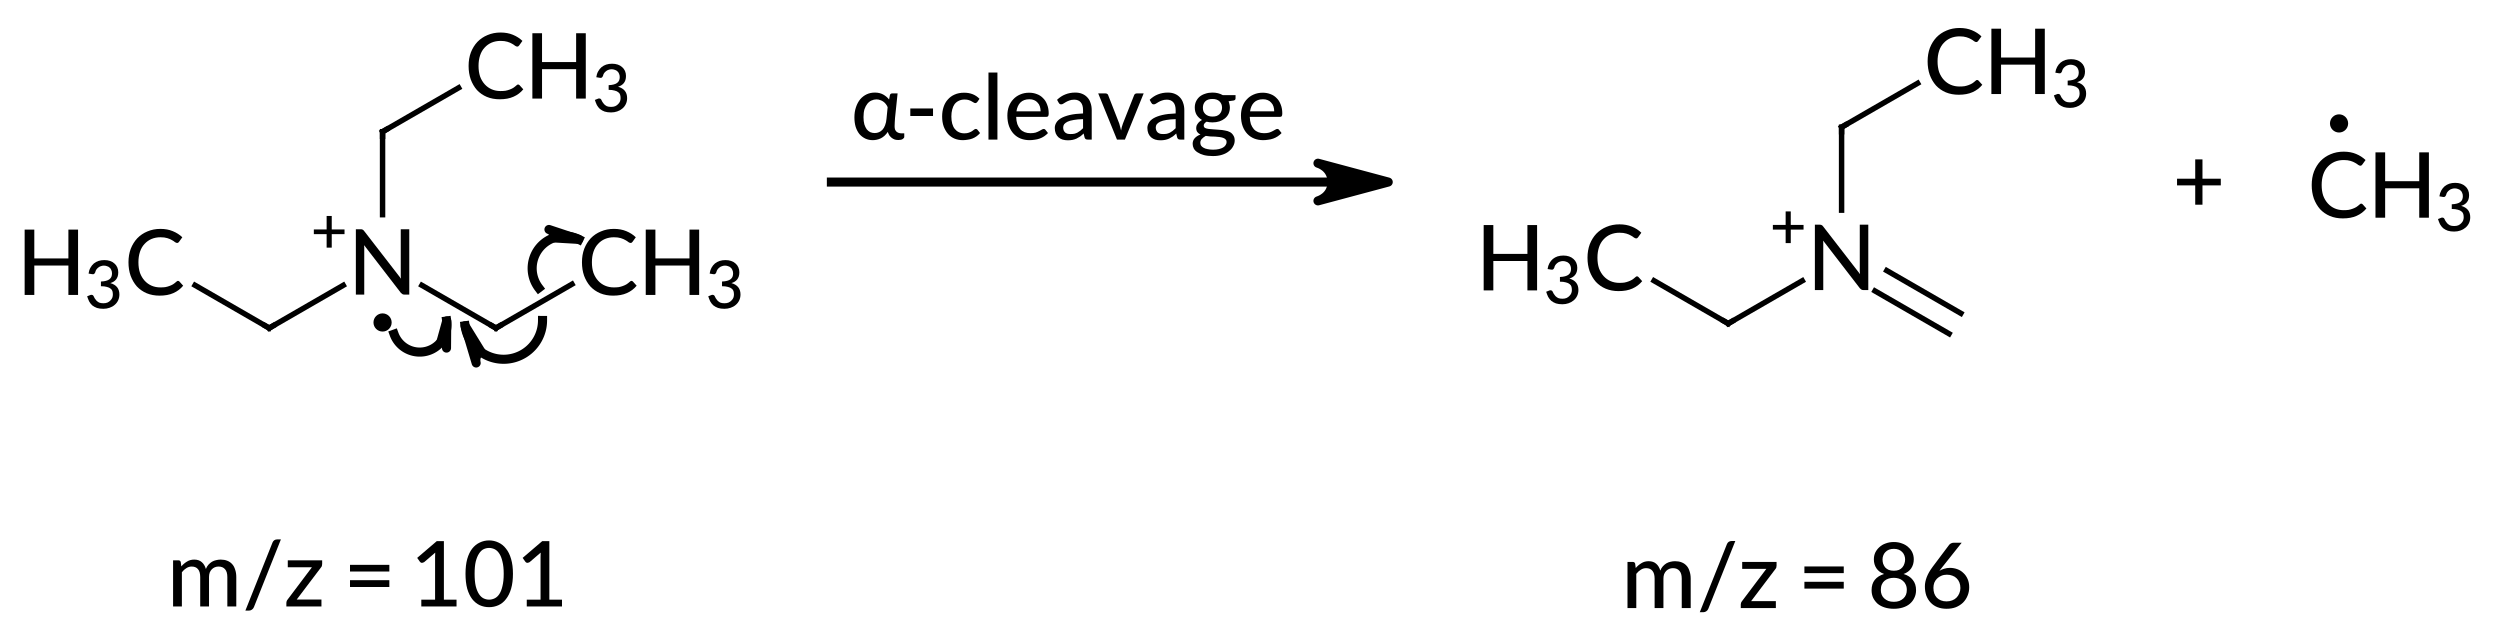 <?xml version="1.0"?>
<!DOCTYPE svg PUBLIC '-//W3C//DTD SVG 1.0//EN'
          'http://www.w3.org/TR/2001/REC-SVG-20010904/DTD/svg10.dtd'>
<svg style="fill-opacity:1; color-rendering:auto; color-interpolation:auto; text-rendering:auto; stroke:black; stroke-linecap:square; stroke-miterlimit:10; shape-rendering:auto; stroke-opacity:1; fill:black; stroke-dasharray:none; font-weight:normal; stroke-width:1; font-family:'Dialog'; font-style:normal; stroke-linejoin:miter; font-size:12px; stroke-dashoffset:0; image-rendering:auto;" xmlns="http://www.w3.org/2000/svg" width="275" viewBox="0 0 275.0 70.0" xmlns:xlink="http://www.w3.org/1999/xlink" height="70"
><!--Generated in ChemDoodle 11.3.0: PD94bWwgdmVyc2lvbj0iMS4wIiBlbmNvZGluZz0iVVRGLTgiIHN0YW5kYWxvbmU9Im5vIj8+DQo8ZCBjZHM9InM6QUNTIERvY3VtZW50IDE5OTYiIGY9InM6aWN4bWwiIGlkPSIxIiBtdj0iczozLjMuMCIgcD0iczpDaGVtRG9vZGxlIiBwYz0iaToxIiBwcj0iaToxIiB2PSJzOjExLjMuMCI+DQogICAgPHAgYjEwPSJiOnRydWUiIGIxMDU9ImI6dHJ1ZSIgYjEwNj0iYjpmYWxzZSIgYjEwNz0iYjpmYWxzZSIgYjEwOT0iYjpmYWxzZSIgYjExMD0iYjpmYWxzZSIgYjExMT0iYjp0cnVlIiBiMTEyPSJiOnRydWUiIGIxMTQ9ImI6dHJ1ZSIgYjExNT0iYjpmYWxzZSIgYjExNj0iYjp0cnVlIiBiMTE4PSJiOnRydWUiIGIxMjE9ImI6dHJ1ZSIgYjEyOT0iYjpmYWxzZSIgYjEzMT0iYjpmYWxzZSIgYjEzMj0iYjpmYWxzZSIgYjEzMz0iYjp0cnVlIiBiMTQ1PSJiOmZhbHNlIiBiMTQ2PSJiOnRydWUiIGIxNDc9ImI6ZmFsc2UiIGIxNTI9ImI6ZmFsc2UiIGIxNTU9ImI6dHJ1ZSIgYjE2Nj0iYjp0cnVlIiBiMTY3PSJiOnRydWUiIGIxNzA9ImI6ZmFsc2UiIGIxNzE9ImI6dHJ1ZSIgYjE3Mz0iYjp0cnVlIiBiMTc5PSJiOnRydWUiIGIyMDE9ImI6ZmFsc2UiIGIyMTY9ImI6dHJ1ZSIgYjIyNj0iYjp0cnVlIiBiMjI3PSJiOmZhbHNlIiBiMjM9ImI6dHJ1ZSIgYjI0PSJiOmZhbHNlIiBiMjQ1PSJiOnRydWUiIGIyNDY9ImI6dHJ1ZSIgYjI0Nz0iYjpmYWxzZSIgYjI0OD0iYjpmYWxzZSIgYjI1NT0iYjpmYWxzZSIgYjI1Nj0iYjp0cnVlIiBiMzU9ImI6ZmFsc2UiIGI0MD0iYjpmYWxzZSIgYjQxPSJiOnRydWUiIGI0Mj0iYjpmYWxzZSIgYjkwPSJiOmZhbHNlIiBiOTM9ImI6dHJ1ZSIgYzEwPSJjOjEyOCwxMjgsMTI4IiBjMTE9ImM6MTI4LDAsMCIgYzEyPSJjOjI1NSwyNTUsMjU1IiBjMTk9ImM6MCwwLDAiIGMyPSJjOjAsMCwwIiBjMz0iYzowLDAsMCIgYzQ9ImM6MTI4LDEyOCwxMjgiIGM1PSJjOjEzOCwxMzgsMTM4IiBjNj0iYzowLDAsMCIgYzc9ImM6MjU1LDI1NSwyNTUiIGM4PSJjOjAsMCwwIiBjOT0iYzowLDAsMCIgZjE9ImY6MTQuNCIgZjEwPSJmOjguMCIgZjExPSJmOjAuNTIzNTk4OCIgZjEyPSJmOjIuMCIgZjEzPSJmOjIuNSIgZjE0PSJmOjEuMCIgZjE1PSJmOjAuMCIgZjE2PSJmOjMuMCIgZjE3PSJmOjIuMCIgZjE4PSJmOjQuMCIgZjE5PSJmOjAuMTA0NzE5NzYiIGYyPSJmOjAuNiIgZjIxPSJmOjEuNiIgZjIyPSJmOjMuMCIgZjIzPSJmOjAuMCIgZjI0PSJmOjEwLjAiIGYyNT0iZjoxLjAiIGYyOD0iZjoxLjAiIGYyOT0iZjoxLjAiIGYzPSJmOjAuNSIgZjMwPSJmOjAuMyIgZjMxPSJmOjAuMjciIGYzND0iZjo2LjAiIGYzNT0iZjo1LjQ5Nzc4NyIgZjM2PSJmOjAuNyIgZjM3PSJmOjEuMCIgZjM4PSJmOjMuMCIgZjM5PSJmOjEuMiIgZjQ9ImY6NS4wIiBmNDA9ImY6MC4wIiBmNDE9ImY6MS4wIiBmNDI9ImY6MTAuMCIgZjQzPSJmOjEwLjAiIGY0ND0iZjowLjUyMzU5ODgiIGY0NT0iZjo1LjAiIGY0Nj0iZjoxLjAiIGY0Nz0iZjozLjAiIGY0OD0iZjoxLjIiIGY0OT0iZjowLjAiIGY1PSJmOjAuMTgiIGY1MT0iZjoyMC4wIiBmNTI9ImY6NS4wIiBmNTM9ImY6MTUuMCIgZjU0PSJmOjAuMyIgZjU1PSJmOjEuMCIgZjU2PSJmOjAuNSIgZjU3PSJmOjEuMCIgZjU4PSJmOjIuMCIgZjU5PSJmOjQuMCIgZjY9ImY6MS4wNDcxOTc2IiBmNjE9ImY6Mi4wIiBmNjI9ImY6OC4wIiBmNjM9ImY6MS4wIiBmNjU9ImY6NS4wIiBmNjY9ImY6NC4wIiBmNjc9ImY6MjAuMCIgZjY4PSJmOjAuNCIgZjY5PSJmOjMuMCIgZjc9ImY6MS41IiBmNzA9ImY6MTIuMCIgZjcxPSJmOjEwLjAiIGY5PSJmOjAuNyIgaTE1PSJpOjIiIGkxNj0iaTowIiBpMTc9Imk6MCIgaTI9Imk6MTgwMCIgaTIyPSJpOjIiIGkyNj0iaToxIiBpMz0iaToxODAwIiBpMzM9Imk6MCIgaTM3PSJpOjAiIGk0PSJpOjM2IiBpNDA9Imk6MSIgaTQzPSJpOjEiIGk1PSJpOjM2IiBpNj0iaTozNiIgaTc9Imk6MzYiIGlkPSIyIiBzMjA9InM6QmFzaWMiIHMyMj0iczpBbmdzdHJvbSIgdDE9InQ6TGF0byBNZWRpdW0sMCwxMCIgdDI9InQ6TGF0byBNZWRpdW0sMCwxMiIvPg0KICAgIDxhbiBhPSJzOm51bGwiIGNpPSJzOm51bGwiIGNuPSJzOm51bGwiIGNzPSJzOm51bGwiIGQ9InM6bnVsbCIgaWQ9IjMiIGs9InM6bnVsbCIgdD0iczpudWxsIi8+DQogICAgPGN0IGlkPSI0Ij4NCiAgICAgICAgPF9jLz4NCiAgICA8L2N0Pg0KICAgIDxmdCBpZD0iNSI+DQogICAgICAgIDxfZiB2YWx1ZT0iTGF0byBNZWRpdW0iLz4NCiAgICAgICAgPF9mIHZhbHVlPSJMYXRvIi8+DQogICAgPC9mdD4NCiAgICA8YSBhdDI9ImI6ZmFsc2UiIGF0Mz0iZDowLjAiIGF0ND0iaTowIiBjbzE9ImI6ZmFsc2UiIGlkPSI2IiBsPSJzOk4iIHA9InAzOjMzOC4wODI0Niw2OTEuODg4NCwwLjAiIHI9Imk6MSI+DQogICAgICAgIDxjIGE9ImI6ZmFsc2UiIGM0PSJjOjAsMCwwIiBjbzE9ImI6ZmFsc2UiIGlkPSI3IiBtPSJmOjEuMCIgcD0icDM6MzMyLjIxMDAyLDY4OC40OTc5LDAuMCIvPg0KICAgICAgICA8c3kgYT0iYjpmYWxzZSIgYzQ9ImM6MCwwLDAiIGNvMT0iYjpmYWxzZSIgaWQ9IjgiIHA9InAzOjMzOC4wODI0Niw2OTguNDcyMTcsMC4wIiB0PSJpOjAiLz4NCiAgICA8L2E+DQogICAgPGEgYXQyPSJiOmZhbHNlIiBhdDM9ImQ6MC4wIiBhdDQ9Imk6MCIgY28xPSJiOmZhbHNlIiBpMTY9Imk6LTEiIGlkPSI5IiBsPSJzOkMiIHA9InAzOjMyNS42MTE2Myw2OTkuMDg4NDQsMC4wIi8+DQogICAgPGEgYXQyPSJiOmZhbHNlIiBhdDM9ImQ6MC4wIiBhdDQ9Imk6MCIgY28xPSJiOmZhbHNlIiBpMTY9Imk6LTEiIGlkPSIxMCIgbD0iczpDIiBwPSJwMzozNTAuNTUzMjgsNjk5LjA4ODQsMC4wIi8+DQogICAgPGEgYXQyPSJiOmZhbHNlIiBhdDM9ImQ6MC4wIiBhdDQ9Imk6MCIgY28xPSJiOmZhbHNlIiBpMTY9Imk6LTEiIGlkPSIxMSIgbD0iczpDIiBwPSJwMzozMzguMDgyNDYsNjc3LjQ4ODQsMC4wIi8+DQogICAgPGEgYXQyPSJiOmZhbHNlIiBhdDM9ImQ6MC4wIiBhdDQ9Imk6MCIgYjE0Nz0iYjp0cnVlIiBjbzE9ImI6ZmFsc2UiIGkxNj0iaToyIiBpZD0iMTIiIGw9InM6QyIgcD0icDM6MzEzLjE0MDkzLDY5MS44ODg0LDAuMCIvPg0KICAgIDxhIGF0Mj0iYjpmYWxzZSIgYXQzPSJkOjAuMCIgYXQ0PSJpOjAiIGIxNDc9ImI6dHJ1ZSIgY28xPSJiOmZhbHNlIiBpMTY9Imk6MiIgaWQ9IjEzIiBsPSJzOkMiIHA9InAzOjM2My4wMjQsNjkxLjg4ODM3LDAuMCIvPg0KICAgIDxhIGF0Mj0iYjpmYWxzZSIgYXQzPSJkOjAuMCIgYXQ0PSJpOjAiIGIxNDc9ImI6dHJ1ZSIgY28xPSJiOmZhbHNlIiBpMTY9Imk6MiIgaWQ9IjE0IiBsPSJzOkMiIHA9InAzOjM1MC41NTMyOCw2NzAuMjg4NCwwLjAiLz4NCiAgICA8YiBhMT0iaTo2IiBhMj0iaTo5IiBibzI9ImI6ZmFsc2UiIGJvMz0iaToyIiBjbzE9ImI6ZmFsc2UiIGlkPSIxNSIgdD0iczpTaW5nbGUiIHpvPSJzOjM2Ii8+DQogICAgPGIgYTE9Imk6NiIgYTI9Imk6MTAiIGJvMj0iYjpmYWxzZSIgYm8zPSJpOjIiIGNvMT0iYjpmYWxzZSIgaWQ9IjE2IiB0PSJzOlNpbmdsZSIgem89InM6MzciLz4NCiAgICA8YiBhMT0iaTo2IiBhMj0iaToxMSIgYm8yPSJiOmZhbHNlIiBibzM9Imk6MiIgY28xPSJiOmZhbHNlIiBpZD0iMTciIHQ9InM6U2luZ2xlIiB6bz0iczozNSIvPg0KICAgIDxiIGExPSJpOjkiIGEyPSJpOjEyIiBibzI9ImI6ZmFsc2UiIGJvMz0iaToyIiBjbzE9ImI6ZmFsc2UiIGlkPSIxOCIgdD0iczpTaW5nbGUiIHpvPSJzOjQwIi8+DQogICAgPGIgYTE9Imk6MTAiIGEyPSJpOjEzIiBibzI9ImI6ZmFsc2UiIGJvMz0iaToyIiBjbzE9ImI6ZmFsc2UiIGlkPSIxOSIgdD0iczpTaW5nbGUiIHpvPSJzOjM5Ii8+DQogICAgPGIgYTE9Imk6MTEiIGEyPSJpOjE0IiBibzI9ImI6ZmFsc2UiIGJvMz0iaToyIiBjbzE9ImI6ZmFsc2UiIGlkPSIyMCIgdD0iczpTaW5nbGUiIHpvPSJzOjM4Ii8+DQogICAgPGEgYXQyPSJiOmZhbHNlIiBhdDM9ImQ6MC4wIiBhdDQ9Imk6MCIgY28xPSJiOmZhbHNlIiBpZD0iMjEiIGw9InM6TiIgcD0icDM6NDk4LjU3NDksNjkxLjM4OTE2LDAuMCI+DQogICAgICAgIDxjIGE9ImI6ZmFsc2UiIGM0PSJjOjAsMCwwIiBjbzE9ImI6ZmFsc2UiIGlkPSIyMiIgbT0iZjoxLjAiIHA9InAzOjQ5Mi43MDI0NSw2ODcuOTk4NjYsMC4wIi8+DQogICAgPC9hPg0KICAgIDxhIGF0Mj0iYjpmYWxzZSIgYXQzPSJkOjAuMCIgYXQ0PSJpOjAiIGNvMT0iYjpmYWxzZSIgaTE2PSJpOi0xIiBpZD0iMjMiIGw9InM6QyIgcD0icDM6NTExLjA0NTcyLDY5OC41ODkxLDAuMCIvPg0KICAgIDxhIGF0Mj0iYjpmYWxzZSIgYXQzPSJkOjAuMCIgYXQ0PSJpOjAiIGNvMT0iYjpmYWxzZSIgaTE2PSJpOi0xIiBpZD0iMjQiIGw9InM6QyIgcD0icDM6NDk4LjU3NDksNjc2Ljk4OTE0LDAuMCIvPg0KICAgIDxhIGF0Mj0iYjpmYWxzZSIgYXQzPSJkOjAuMCIgYXQ0PSJpOjAiIGNvMT0iYjpmYWxzZSIgaTE2PSJpOi0xIiBpZD0iMjUiIGw9InM6QyIgcD0icDM6NDg2LjEwNDA2LDY5OC41ODkyMywwLjAiLz4NCiAgICA8YSBhdDI9ImI6ZmFsc2UiIGF0Mz0iZDowLjAiIGF0ND0iaTowIiBiMTQ3PSJiOnRydWUiIGNvMT0iYjpmYWxzZSIgaTE2PSJpOjIiIGlkPSIyNiIgbD0iczpDIiBwPSJwMzo1MTEuMDQ1NzIsNjY5Ljc4OTIsMC4wIi8+DQogICAgPGEgYXQyPSJiOmZhbHNlIiBhdDM9ImQ6MC4wIiBhdDQ9Imk6MCIgYjE0Nz0iYjp0cnVlIiBjbzE9ImI6ZmFsc2UiIGkxNj0iaToyIiBpZD0iMjciIGw9InM6QyIgcD0icDM6NDczLjYzMzM2LDY5MS4zODkxNiwwLjAiLz4NCiAgICA8YiBhMT0iaToyMSIgYTI9Imk6MjMiIGJvMj0iYjpmYWxzZSIgYm8zPSJpOjIiIGNvMT0iYjpmYWxzZSIgaWQ9IjI4IiB0PSJzOkRvdWJsZSIgem89InM6NDMiLz4NCiAgICA8YiBhMT0iaToyMSIgYTI9Imk6MjQiIGJvMj0iYjpmYWxzZSIgYm8zPSJpOjIiIGNvMT0iYjpmYWxzZSIgaWQ9IjI5IiB0PSJzOlNpbmdsZSIgem89InM6NDEiLz4NCiAgICA8YiBhMT0iaToyMSIgYTI9Imk6MjUiIGJvMj0iYjpmYWxzZSIgYm8zPSJpOjIiIGNvMT0iYjpmYWxzZSIgaWQ9IjMwIiB0PSJzOlNpbmdsZSIgem89InM6NDIiLz4NCiAgICA8YiBhMT0iaToyNCIgYTI9Imk6MjYiIGJvMj0iYjpmYWxzZSIgYm8zPSJpOjIiIGNvMT0iYjpmYWxzZSIgaWQ9IjMxIiB0PSJzOlNpbmdsZSIgem89InM6NDQiLz4NCiAgICA8YiBhMT0iaToyNSIgYTI9Imk6MjciIGJvMj0iYjpmYWxzZSIgYm8zPSJpOjIiIGNvMT0iYjpmYWxzZSIgaWQ9IjMyIiB0PSJzOlNpbmdsZSIgem89InM6NDUiLz4NCiAgICA8YSBhdDI9ImI6ZmFsc2UiIGF0Mz0iZDowLjAiIGF0ND0iaTowIiBiMTQ3PSJiOnRydWUiIGNvMT0iYjpmYWxzZSIgaTE2PSJpOjIiIGlkPSIzMyIgbD0iczpDIiBwPSJwMzo1NTMuMjk1Nyw2ODMuMzkyNjQsMC4wIiByPSJpOjEiPg0KICAgICAgICA8c3kgYT0iYjpmYWxzZSIgYzQ9ImM6MCwwLDAiIGNvMT0iYjpmYWxzZSIgaWQ9IjM0IiBwPSJwMzo1NTMuMjk1Nyw2NzYuNTc3MTUsMC4wIiB0PSJpOjAiLz4NCiAgICA8L2E+DQogICAgPGwgY28xPSJiOmZhbHNlIiBpZD0iMzUiIGwxPSJmOjIuOTk1OTIxOSIgbDEwPSJiOmZhbHNlIiBsMTE9ImI6ZmFsc2UiIGwxMj0iZjo1LjAiIGwxMz0iZjo1LjAiIGwyPSJiOmZhbHNlIiBsMz0iYjpmYWxzZSIgbDQ9ImI6ZmFsc2UiIGw4PSJiOnRydWUiIGw5PSJiOmZhbHNlIiBwMT0icDI6MzU1LjY3ODksNjk4LjI1MDEiIHAyPSJwMjozNDcuMTU3NCw2OTguODM1NSIgc2gxMj0idDpMYXRvLDAsMTAiIHNoMjI9ImY6MC4wIiBzaDM9ImI6ZmFsc2UiIHNoND0iYjpmYWxzZSIgc2g1PSJiOmZhbHNlIj4NCiAgICAgICAgPGF3IGFyMz0iYjp0cnVlIiBhcjQ9ImI6dHJ1ZSIgYXI1PSJiOmZhbHNlIiBmMTA9ImY6MTAuMCIgaWQ9IjM2IiBwPSJiOmZhbHNlIiB0PSJzOkhhbGYgVG9wIi8+DQogICAgPC9sPg0KICAgIDxsIGNvMT0iYjpmYWxzZSIgaWQ9IjM3IiBsMT0iZjoyLjkyODY2ODMiIGwxMD0iYjpmYWxzZSIgbDExPSJiOmZhbHNlIiBsMTI9ImY6NS4wIiBsMTM9ImY6NS4wIiBsMj0iYjpmYWxzZSIgbDM9ImI6ZmFsc2UiIGw0PSJiOmZhbHNlIiBsOD0iYjpmYWxzZSIgbDk9ImI6ZmFsc2UiIHAxPSJwMjozMzkuMzUxMTQsNjk5Ljc1OSIgcDI9InAyOjM0NS4xMzg1LDY5OC4zMDYxNSIgc2gxMj0idDpMYXRvLDAsMTAiIHNoMjI9ImY6MC4wIiBzaDM9ImI6ZmFsc2UiIHNoND0iYjpmYWxzZSIgc2g1PSJiOmZhbHNlIj4NCiAgICAgICAgPGF3IGFyMz0iYjp0cnVlIiBhcjQ9ImI6dHJ1ZSIgYXI1PSJiOmZhbHNlIiBmMTA9ImY6MTAuMCIgaWQ9IjM4IiBwPSJiOmZhbHNlIiB0PSJzOkhhbGYgQm90dG9tIi8+DQogICAgPC9sPg0KICAgIDxsIGNvMT0iYjpmYWxzZSIgaWQ9IjM5IiBsMT0iZjoyLjY3ODkzNTgiIGwxMD0iYjpmYWxzZSIgbDExPSJiOmZhbHNlIiBsMTI9ImY6NS4wIiBsMTM9ImY6NS4wIiBsMj0iYjpmYWxzZSIgbDM9ImI6ZmFsc2UiIGw0PSJiOmZhbHNlIiBsOD0iYjp0cnVlIiBsOT0iYjpmYWxzZSIgcDE9InAyOjM1NS4yNjIxNSw2OTQuNjY2OCIgcDI9InAyOjM1OS42NjY3LDY4OS4zMzMzIiBzaDEyPSJ0OkxhdG8sMCwxMCIgc2gyMj0iZjowLjAiIHNoMz0iYjpmYWxzZSIgc2g0PSJiOmZhbHNlIiBzaDU9ImI6ZmFsc2UiPg0KICAgICAgICA8YXcgYXIzPSJiOnRydWUiIGFyND0iYjp0cnVlIiBhcjU9ImI6ZmFsc2UiIGYxMD0iZjoxMC4wIiBpZD0iNDAiIHA9ImI6ZmFsc2UiIHQ9InM6SGFsZiBUb3AiLz4NCiAgICA8L2w+DQogICAgPGwgY28xPSJiOmZhbHNlIiBpZD0iNDEiIGwxPSJmOjAuMCIgbDEwPSJiOmZhbHNlIiBsMTE9ImI6ZmFsc2UiIGwxMj0iZjo1LjAiIGwxMz0iZjo1LjAiIGwyPSJiOmZhbHNlIiBsMz0iYjpmYWxzZSIgbDQ9ImI6ZmFsc2UiIGw4PSJiOmZhbHNlIiBsOT0iYjpmYWxzZSIgcDE9InAyOjM4Ny40NTM2Nyw2ODMuMDI0OCIgcDI9InAyOjQ0OC43MDM2Nyw2ODMuMDI0OCIgc2gyMj0iZjowLjAiIHNoMz0iYjpmYWxzZSIgc2g0PSJiOmZhbHNlIiBzaDU9ImI6ZmFsc2UiPg0KICAgICAgICA8YXcgYXIzPSJiOnRydWUiIGFyND0iYjp0cnVlIiBhcjU9ImI6ZmFsc2UiIGlkPSI0MiIgcD0iYjpmYWxzZSIgdD0iczpGdWxsIi8+DQogICAgPC9sPg0KICAgIDxsYSBjbzE9ImI6ZmFsc2UiIGlkPSI0MyIgcDE9InAyOjM4OC40NTM5Miw2NzQuNzQ1MDYiIHAyPSJwMjozODguNDUzOTIsNjc0Ljc0NTA2IiBzaDIyPSJmOjAuMCIgc2gzPSJiOmZhbHNlIiBzaDQ9ImI6ZmFsc2UiIHNoNT0iYjpmYWxzZSIgdD0iczogPy1jbGVhdmFnZSI+DQogICAgICAgIDxfZiBhPSJpOjAiIHc9ImY6LTEuMCI+DQogICAgICAgICAgICA8ciBzPSJpOjEwIj4gPy1jbGVhdmFnZTwvcj4NCiAgICAgICAgPC9fZj4NCiAgICA8L2xhPg0KICAgIDxsYSBjbzE9ImI6ZmFsc2UiIGlkPSI0NCIgcDE9InAyOjUzNy44ODE2NSw2ODMuNTMyNiIgcDI9InAyOjUzNy44ODE2NSw2ODMuNTMyNiIgc2gyMj0iZjowLjAiIHNoMz0iYjpmYWxzZSIgc2g0PSJiOmZhbHNlIiBzaDU9ImI6ZmFsc2UiIHQ9InM6KyI+DQogICAgICAgIDxfZiBhPSJpOjAiIHc9ImY6LTEuMCI+DQogICAgICAgICAgICA8ciBzPSJpOjEwIj4rPC9yPg0KICAgICAgICA8L19mPg0KICAgIDwvbGE+DQogICAgPGxhIGNvMT0iYjpmYWxzZSIgaWQ9IjQ1IiBwMT0icDI6NDc4LjUwMDA2LDcyNi4zMzMyNSIgcDI9InAyOjQ3OC41MDAwNiw3MjYuMzMzMjUiIHNoMjI9ImY6MC4wIiBzaDM9ImI6ZmFsc2UiIHNoND0iYjpmYWxzZSIgc2g1PSJiOmZhbHNlIiB0PSJzOm0veiA9IDg2Ij4NCiAgICAgICAgPF9mIGE9Imk6MCIgdz0iZjotMS4wIj4NCiAgICAgICAgICAgIDxyIHM9Imk6MTAiPm0veiA9IDg2PC9yPg0KICAgICAgICA8L19mPg0KICAgIDwvbGE+DQogICAgPGxhIGNvMT0iYjpmYWxzZSIgaWQ9IjQ2IiBwMT0icDI6MzE4LjUxNTIsNzI2LjE1NjIiIHAyPSJwMjozMTguNTE1Miw3MjYuMTU2MiIgc2gyMj0iZjowLjAiIHNoMz0iYjpmYWxzZSIgc2g0PSJiOmZhbHNlIiBzaDU9ImI6ZmFsc2UiIHQ9InM6bS96ID0gMTAxIj4NCiAgICAgICAgPF9mIGE9Imk6MCIgdz0iZjotMS4wIj4NCiAgICAgICAgICAgIDxyIHM9Imk6MTAiPm0veiA9IDEwMTwvcj4NCiAgICAgICAgPC9fZj4NCiAgICA8L2xhPg0KPC9kPg0K--><defs id="genericDefs"
  /><g
  ><g transform="translate(-296,-663)" style="text-rendering:geometricPrecision; color-rendering:optimizeQuality; color-interpolation:linearRGB; stroke-linecap:butt; image-rendering:optimizeQuality;"
    ><path style="fill:none;" d="M347.157 698.836 A4.282 4.282 0 0 0 355.679 698.25"
      /><path d="M347.157 698.836 L348.379 702.928 C348.379 702.928 348.134 702.11 348.887 701.646 Z" style="stroke-linecap:square; stroke-linejoin:round; stroke:none;"
      /><path d="M347.157 698.836 L348.379 702.928 C348.379 702.928 348.134 702.11 348.887 701.646 Z" style="fill:none; stroke-linecap:square; stroke-linejoin:round;"
      /><path style="fill:none;" d="M339.351 699.759 A3 3 0 0 0 345.139 698.306"
    /></g
    ><g transform="translate(-296,-663)" style="font-size:10px; text-rendering:geometricPrecision; image-rendering:optimizeQuality; color-rendering:optimizeQuality; font-family:'Lato'; stroke-linejoin:round; color-interpolation:linearRGB;"
    ><path style="stroke:none;" d="M345.139 698.306 L345.115 701.29 C345.115 701.29 345.12 700.693 344.524 700.528 Z"
      /><path style="fill:none;" d="M345.139 698.306 L345.115 701.29 C345.115 701.29 345.12 700.693 344.524 700.528 Z"
      /><path d="M359.667 689.333 A3.553 3.553 0 0 0 355.262 694.667" style="fill:none; stroke-linecap:butt; stroke-linejoin:miter;"
      /><path style="stroke:none;" d="M359.667 689.333 L356.385 688.243 C356.385 688.243 357.041 688.461 356.999 689.176 Z"
      /><path style="fill:none;" d="M359.667 689.333 L356.385 688.243 C356.385 688.243 357.041 688.461 356.999 689.176 Z"
      /><line x1="387.454" x2="442.304" y1="683.025" style="stroke-linecap:butt; fill:none; stroke-linejoin:miter;" y2="683.025"
      /><path style="stroke:none;" d="M448.704 683.025 L440.976 685.095 C440.976 685.095 442.522 684.681 442.522 683.025 C442.522 681.368 440.976 680.954 440.976 680.954 Z"
      /><path style="fill:none;" d="M448.704 683.025 L440.976 685.095 C440.976 685.095 442.522 684.681 442.522 683.025 C442.522 681.368 440.976 680.954 440.976 680.954 Z"
      /><path style="stroke:none;" d="M393.641 674.792 Q393.579 674.62 393.454 674.464 Q393.344 674.308 393.188 674.198 Q393.032 674.073 392.829 674.011 Q392.641 673.933 392.407 673.933 Q392.126 673.933 391.86 674.058 Q391.61 674.167 391.407 674.417 Q391.219 674.651 391.094 675.011 Q390.985 675.37 390.985 675.886 Q390.985 676.339 391.079 676.683 Q391.188 677.011 391.344 677.229 Q391.516 677.433 391.735 677.542 Q391.969 677.636 392.219 677.636 Q392.469 677.636 392.688 677.542 Q392.907 677.448 393.079 677.261 Q393.251 677.073 393.36 676.776 Q393.485 676.464 393.516 676.058 L393.641 674.792 ZM395.469 677.667 L395.469 678.058 Q395.469 678.183 395.298 678.292 Q395.141 678.401 394.829 678.401 Q394.626 678.401 394.438 678.354 Q394.266 678.292 394.11 678.183 Q393.969 678.073 393.844 677.917 Q393.735 677.745 393.657 677.511 Q393.501 677.745 393.298 677.933 Q393.11 678.104 392.891 678.214 Q392.673 678.323 392.438 678.37 Q392.219 678.417 392.001 678.417 Q391.563 678.417 391.188 678.245 Q390.829 678.073 390.548 677.761 Q390.282 677.433 390.126 676.964 Q389.985 676.495 389.985 675.901 Q389.985 675.292 390.157 674.792 Q390.329 674.276 390.626 673.917 Q390.938 673.558 391.344 673.37 Q391.751 673.183 392.235 673.183 Q392.766 673.183 393.157 673.401 Q393.548 673.62 393.798 673.948 L393.891 673.464 Q393.938 673.276 394.141 673.276 L394.735 673.276 L394.454 675.964 Q394.454 676.214 394.423 676.448 Q394.407 676.683 394.407 676.886 Q394.407 677.089 394.454 677.245 Q394.516 677.386 394.61 677.479 Q394.719 677.573 394.86 677.62 Q395.001 677.667 395.157 677.667 L395.469 677.667 ZM396.133 674.933 L398.633 674.933 L398.633 675.761 L396.133 675.761 L396.133 674.933 ZM403.494 674.229 Q403.447 674.276 403.4 674.308 Q403.353 674.339 403.275 674.339 Q403.197 674.339 403.103 674.276 Q403.025 674.214 402.885 674.151 Q402.76 674.073 402.572 674.011 Q402.385 673.948 402.103 673.948 Q401.744 673.948 401.463 674.089 Q401.197 674.214 401.01 674.448 Q400.838 674.683 400.744 675.042 Q400.65 675.386 400.65 675.808 Q400.65 676.261 400.744 676.604 Q400.838 676.948 401.025 677.183 Q401.213 677.417 401.478 677.542 Q401.744 677.667 402.072 677.667 Q402.385 677.667 402.588 677.589 Q402.791 677.511 402.916 677.433 Q403.057 677.339 403.15 677.261 Q403.244 677.183 403.338 677.183 Q403.463 677.183 403.525 677.276 L403.807 677.636 Q403.635 677.839 403.416 677.995 Q403.197 678.151 402.947 678.245 Q402.697 678.339 402.432 678.37 Q402.166 678.417 401.9 678.417 Q401.416 678.417 400.994 678.245 Q400.588 678.073 400.291 677.745 Q399.994 677.401 399.807 676.917 Q399.635 676.433 399.635 675.808 Q399.635 675.245 399.791 674.776 Q399.947 674.292 400.26 673.948 Q400.572 673.589 401.01 673.401 Q401.463 673.198 402.057 673.198 Q402.588 673.198 403.01 673.37 Q403.432 673.542 403.744 673.87 L403.494 674.229 ZM405.717 670.979 L405.717 678.354 L404.732 678.354 L404.732 670.979 L405.717 670.979 ZM410.466 675.245 Q410.466 674.964 410.388 674.714 Q410.31 674.464 410.138 674.292 Q409.982 674.104 409.747 674.011 Q409.529 673.917 409.232 673.917 Q408.607 673.917 408.247 674.276 Q407.904 674.62 407.81 675.245 L410.466 675.245 ZM411.279 677.636 Q411.091 677.839 410.857 677.995 Q410.622 678.151 410.357 678.245 Q410.091 678.339 409.81 678.37 Q409.529 678.417 409.247 678.417 Q408.732 678.417 408.279 678.245 Q407.841 678.073 407.513 677.729 Q407.185 677.386 406.997 676.886 Q406.81 676.37 406.81 675.714 Q406.81 675.183 406.966 674.729 Q407.138 674.261 407.451 673.933 Q407.763 673.589 408.201 673.401 Q408.654 673.198 409.201 673.198 Q409.669 673.198 410.06 673.354 Q410.451 673.495 410.732 673.792 Q411.029 674.073 411.185 674.511 Q411.357 674.933 411.357 675.479 Q411.357 675.698 411.294 675.776 Q411.247 675.854 411.107 675.854 L407.779 675.854 Q407.794 676.308 407.904 676.651 Q408.029 676.979 408.232 677.214 Q408.435 677.433 408.716 677.542 Q408.997 677.651 409.341 677.651 Q409.669 677.651 409.904 677.589 Q410.138 677.511 410.31 677.417 Q410.482 677.323 410.591 677.261 Q410.716 677.183 410.81 677.183 Q410.935 677.183 410.997 677.276 L411.279 677.636 ZM415.136 676.104 Q414.527 676.12 414.105 676.198 Q413.699 676.261 413.433 676.386 Q413.183 676.511 413.058 676.667 Q412.949 676.823 412.949 677.026 Q412.949 677.214 413.011 677.354 Q413.074 677.495 413.183 677.589 Q413.293 677.667 413.433 677.714 Q413.589 677.745 413.761 677.745 Q413.98 677.745 414.168 677.714 Q414.355 677.667 414.511 677.589 Q414.683 677.495 414.824 677.386 Q414.98 677.261 415.136 677.104 L415.136 676.104 ZM412.277 673.979 Q412.699 673.573 413.183 673.386 Q413.683 673.183 414.277 673.183 Q414.714 673.183 415.043 673.323 Q415.386 673.464 415.621 673.729 Q415.855 673.979 415.964 674.339 Q416.089 674.683 416.089 675.12 L416.089 678.354 L415.652 678.354 Q415.511 678.354 415.433 678.308 Q415.355 678.261 415.308 678.136 L415.199 677.683 Q415.011 677.87 414.824 678.011 Q414.636 678.136 414.418 678.245 Q414.214 678.339 413.98 678.386 Q413.746 678.433 413.464 678.433 Q413.152 678.433 412.886 678.354 Q412.636 678.276 412.433 678.104 Q412.246 677.933 412.136 677.683 Q412.027 677.417 412.027 677.073 Q412.027 676.776 412.183 676.511 Q412.339 676.229 412.699 676.011 Q413.074 675.792 413.668 675.651 Q414.261 675.511 415.136 675.479 L415.136 675.12 Q415.136 674.542 414.886 674.261 Q414.636 673.964 414.168 673.964 Q413.839 673.964 413.621 674.058 Q413.402 674.136 413.246 674.229 Q413.089 674.323 412.964 674.401 Q412.855 674.479 412.73 674.479 Q412.636 674.479 412.558 674.433 Q412.496 674.37 412.449 674.292 L412.277 673.979 ZM421.803 673.276 L419.741 678.354 L418.866 678.354 L416.803 673.276 L417.616 673.276 Q417.725 673.276 417.803 673.339 Q417.881 673.386 417.897 673.464 L419.116 676.589 Q419.178 676.792 419.225 676.979 Q419.272 677.167 419.319 677.354 Q419.35 677.167 419.397 676.979 Q419.459 676.792 419.522 676.589 L420.756 673.464 Q420.788 673.386 420.85 673.339 Q420.928 673.276 421.038 673.276 L421.803 673.276 ZM425.322 676.104 Q424.712 676.12 424.29 676.198 Q423.884 676.261 423.618 676.386 Q423.368 676.511 423.243 676.667 Q423.134 676.823 423.134 677.026 Q423.134 677.214 423.197 677.354 Q423.259 677.495 423.368 677.589 Q423.478 677.667 423.618 677.714 Q423.775 677.745 423.947 677.745 Q424.165 677.745 424.353 677.714 Q424.54 677.667 424.697 677.589 Q424.868 677.495 425.009 677.386 Q425.165 677.261 425.322 677.104 L425.322 676.104 ZM422.462 673.979 Q422.884 673.573 423.368 673.386 Q423.868 673.183 424.462 673.183 Q424.9 673.183 425.228 673.323 Q425.572 673.464 425.806 673.729 Q426.04 673.979 426.15 674.339 Q426.275 674.683 426.275 675.12 L426.275 678.354 L425.837 678.354 Q425.697 678.354 425.618 678.308 Q425.54 678.261 425.493 678.136 L425.384 677.683 Q425.197 677.87 425.009 678.011 Q424.822 678.136 424.603 678.245 Q424.4 678.339 424.165 678.386 Q423.931 678.433 423.65 678.433 Q423.337 678.433 423.072 678.354 Q422.822 678.276 422.618 678.104 Q422.431 677.933 422.322 677.683 Q422.212 677.417 422.212 677.073 Q422.212 676.776 422.368 676.511 Q422.525 676.229 422.884 676.011 Q423.259 675.792 423.853 675.651 Q424.447 675.511 425.322 675.479 L425.322 675.12 Q425.322 674.542 425.072 674.261 Q424.822 673.964 424.353 673.964 Q424.025 673.964 423.806 674.058 Q423.587 674.136 423.431 674.229 Q423.275 674.323 423.15 674.401 Q423.04 674.479 422.915 674.479 Q422.822 674.479 422.743 674.433 Q422.681 674.37 422.634 674.292 L422.462 673.979 ZM429.363 675.823 Q429.629 675.823 429.817 675.761 Q430.02 675.683 430.145 675.558 Q430.285 675.417 430.348 675.245 Q430.426 675.058 430.426 674.854 Q430.426 674.417 430.145 674.151 Q429.879 673.886 429.363 673.886 Q428.848 673.886 428.582 674.151 Q428.317 674.417 428.317 674.854 Q428.317 675.058 428.379 675.245 Q428.457 675.417 428.582 675.542 Q428.707 675.667 428.91 675.745 Q429.113 675.823 429.363 675.823 ZM430.926 678.62 Q430.926 678.433 430.817 678.339 Q430.723 678.229 430.551 678.167 Q430.379 678.104 430.145 678.073 Q429.91 678.042 429.66 678.026 Q429.41 678.011 429.145 678.011 Q428.879 677.995 428.629 677.948 Q428.379 678.089 428.207 678.276 Q428.035 678.448 428.035 678.698 Q428.035 678.87 428.113 679.011 Q428.207 679.151 428.379 679.245 Q428.551 679.354 428.817 679.401 Q429.082 679.464 429.442 679.464 Q429.801 679.464 430.067 679.401 Q430.348 679.339 430.535 679.229 Q430.723 679.12 430.817 678.964 Q430.926 678.808 430.926 678.62 ZM431.91 673.464 L431.91 673.823 Q431.91 674.011 431.692 674.058 L431.145 674.136 Q431.207 674.292 431.238 674.464 Q431.285 674.636 431.285 674.823 Q431.285 675.198 431.145 675.511 Q431.004 675.808 430.738 676.026 Q430.488 676.229 430.129 676.354 Q429.785 676.464 429.363 676.464 Q429.02 676.464 428.723 676.386 Q428.567 676.479 428.488 676.589 Q428.41 676.698 428.41 676.792 Q428.41 676.979 428.551 677.073 Q428.707 677.151 428.942 677.183 Q429.192 677.214 429.488 677.229 Q429.801 677.245 430.113 677.276 Q430.442 677.292 430.738 677.354 Q431.051 677.401 431.285 677.526 Q431.52 677.651 431.66 677.886 Q431.817 678.104 431.817 678.448 Q431.817 678.792 431.645 679.089 Q431.488 679.401 431.176 679.636 Q430.879 679.886 430.426 680.026 Q429.988 680.167 429.426 680.167 Q428.848 680.167 428.426 680.058 Q428.02 679.948 427.738 679.761 Q427.457 679.589 427.317 679.339 Q427.192 679.089 427.192 678.823 Q427.192 678.464 427.41 678.214 Q427.645 677.948 428.051 677.792 Q427.832 677.698 427.707 677.526 Q427.582 677.354 427.582 677.073 Q427.582 676.964 427.613 676.854 Q427.66 676.729 427.738 676.62 Q427.817 676.495 427.942 676.386 Q428.067 676.276 428.223 676.198 Q427.848 675.979 427.629 675.636 Q427.426 675.292 427.426 674.823 Q427.426 674.448 427.567 674.151 Q427.707 673.854 427.957 673.636 Q428.223 673.417 428.582 673.308 Q428.942 673.183 429.363 673.183 Q430.02 673.183 430.504 673.464 L431.91 673.464 ZM436.162 675.245 Q436.162 674.964 436.084 674.714 Q436.006 674.464 435.834 674.292 Q435.677 674.104 435.443 674.011 Q435.224 673.917 434.927 673.917 Q434.302 673.917 433.943 674.276 Q433.599 674.62 433.506 675.245 L436.162 675.245 ZM436.974 677.636 Q436.787 677.839 436.552 677.995 Q436.318 678.151 436.052 678.245 Q435.787 678.339 435.506 678.37 Q435.224 678.417 434.943 678.417 Q434.427 678.417 433.974 678.245 Q433.537 678.073 433.209 677.729 Q432.881 677.386 432.693 676.886 Q432.506 676.37 432.506 675.714 Q432.506 675.183 432.662 674.729 Q432.834 674.261 433.146 673.933 Q433.459 673.589 433.896 673.401 Q434.349 673.198 434.896 673.198 Q435.365 673.198 435.756 673.354 Q436.146 673.495 436.427 673.792 Q436.724 674.073 436.881 674.511 Q437.052 674.933 437.052 675.479 Q437.052 675.698 436.99 675.776 Q436.943 675.854 436.802 675.854 L433.474 675.854 Q433.49 676.308 433.599 676.651 Q433.724 676.979 433.927 677.214 Q434.131 677.433 434.412 677.542 Q434.693 677.651 435.037 677.651 Q435.365 677.651 435.599 677.589 Q435.834 677.511 436.006 677.417 Q436.177 677.323 436.287 677.261 Q436.412 677.183 436.506 677.183 Q436.631 677.183 436.693 677.276 L436.974 677.636 Z"
      /><path style="stroke:none;" d="M540.288 683.392 L538.272 683.392 L538.272 685.517 L537.475 685.517 L537.475 683.392 L535.475 683.392 L535.475 682.658 L537.475 682.658 L537.475 680.533 L538.272 680.533 L538.272 682.658 L540.288 682.658 L540.288 683.392 Z"
      /><path style="stroke:none;" d="M475.024 729.888 L475.024 724.81 L475.602 724.81 Q475.805 724.81 475.867 724.997 L475.93 725.482 Q476.211 725.154 476.555 724.95 Q476.899 724.732 477.352 724.732 Q477.867 724.732 478.18 725.013 Q478.492 725.279 478.633 725.763 Q478.742 725.482 478.914 725.294 Q479.102 725.091 479.305 724.966 Q479.524 724.841 479.758 724.794 Q480.008 724.732 480.258 724.732 Q480.664 724.732 480.977 724.857 Q481.305 724.982 481.524 725.232 Q481.742 725.466 481.852 725.841 Q481.977 726.2 481.977 726.654 L481.977 729.888 L480.992 729.888 L480.992 726.654 Q480.992 726.075 480.742 725.794 Q480.492 725.497 480.024 725.497 Q479.805 725.497 479.617 725.575 Q479.43 725.654 479.289 725.794 Q479.149 725.935 479.055 726.154 Q478.977 726.372 478.977 726.654 L478.977 729.888 L478.008 729.888 L478.008 726.654 Q478.008 726.06 477.758 725.779 Q477.524 725.497 477.07 725.497 Q476.758 725.497 476.492 725.669 Q476.227 725.825 475.992 726.122 L475.992 729.888 L475.024 729.888 Z"
      /><path style="stroke:none;" d="M483.914 729.966 Q483.836 730.154 483.68 730.247 Q483.539 730.341 483.383 730.341 L482.977 730.341 L485.961 722.857 Q486.024 722.7 486.149 722.607 Q486.289 722.513 486.461 722.513 L486.883 722.513 L483.914 729.966 ZM491.422 725.216 Q491.422 725.325 491.391 725.435 Q491.36 725.529 491.297 725.591 L488.625 729.122 L491.344 729.122 L491.344 729.888 L487.485 729.888 L487.485 729.482 Q487.485 729.404 487.516 729.31 Q487.547 729.216 487.625 729.122 L490.297 725.575 L487.641 725.575 L487.641 724.81 L491.422 724.81 L491.422 725.216 Z"
      /><path style="stroke:none;" d="M494.485 726.997 L498.813 726.997 L498.813 727.747 L494.485 727.747 L494.485 726.997 ZM494.485 725.31 L498.813 725.31 L498.813 726.044 L494.485 726.044 L494.485 725.31 Z"
      /><path style="stroke:none;" d="M504.329 729.2 Q504.657 729.2 504.922 729.107 Q505.188 728.997 505.375 728.825 Q505.563 728.654 505.657 728.419 Q505.75 728.185 505.75 727.888 Q505.75 727.544 505.625 727.294 Q505.516 727.044 505.313 726.888 Q505.125 726.716 504.86 726.638 Q504.61 726.56 504.329 726.56 Q504.032 726.56 503.766 726.638 Q503.5 726.716 503.297 726.888 Q503.11 727.044 503 727.294 Q502.891 727.544 502.891 727.888 Q502.891 728.185 502.985 728.419 Q503.079 728.654 503.266 728.825 Q503.454 728.997 503.719 729.107 Q503.985 729.2 504.329 729.2 ZM504.329 723.372 Q504.016 723.372 503.782 723.466 Q503.547 723.56 503.391 723.732 Q503.235 723.888 503.157 724.107 Q503.079 724.31 503.079 724.544 Q503.079 724.779 503.141 724.997 Q503.219 725.216 503.36 725.404 Q503.516 725.575 503.75 725.685 Q503.985 725.779 504.329 725.779 Q504.657 725.779 504.891 725.685 Q505.125 725.575 505.266 725.404 Q505.422 725.216 505.485 724.997 Q505.563 724.779 505.563 724.544 Q505.563 724.31 505.485 724.107 Q505.407 723.888 505.25 723.732 Q505.094 723.56 504.86 723.466 Q504.625 723.372 504.329 723.372 ZM505.391 726.138 Q506.063 726.341 506.407 726.794 Q506.766 727.232 506.766 727.919 Q506.766 728.388 506.579 728.763 Q506.407 729.138 506.079 729.419 Q505.766 729.685 505.313 729.825 Q504.86 729.966 504.329 729.966 Q503.782 729.966 503.329 729.825 Q502.875 729.685 502.547 729.419 Q502.235 729.138 502.047 728.763 Q501.875 728.388 501.875 727.919 Q501.875 727.232 502.219 726.794 Q502.579 726.341 503.25 726.138 Q502.688 725.935 502.407 725.513 Q502.125 725.091 502.125 724.529 Q502.125 724.122 502.282 723.779 Q502.454 723.435 502.735 723.185 Q503.016 722.919 503.422 722.779 Q503.829 722.622 504.329 722.622 Q504.813 722.622 505.219 722.779 Q505.625 722.919 505.907 723.185 Q506.204 723.435 506.36 723.779 Q506.516 724.122 506.516 724.529 Q506.516 725.091 506.235 725.513 Q505.954 725.935 505.391 726.138 ZM510.113 729.154 Q510.457 729.154 510.738 729.044 Q511.019 728.935 511.207 728.747 Q511.41 728.544 511.519 728.279 Q511.644 727.997 511.644 727.685 Q511.644 727.341 511.535 727.075 Q511.426 726.794 511.223 726.607 Q511.035 726.419 510.769 726.325 Q510.504 726.216 510.16 726.216 Q509.816 726.216 509.535 726.341 Q509.269 726.45 509.066 726.654 Q508.879 726.841 508.769 727.107 Q508.676 727.372 508.676 727.669 Q508.676 727.997 508.769 728.279 Q508.863 728.544 509.051 728.747 Q509.238 728.935 509.504 729.044 Q509.769 729.154 510.113 729.154 ZM509.66 725.372 Q509.566 725.482 509.488 725.591 Q509.41 725.7 509.332 725.794 Q509.566 725.638 509.863 725.56 Q510.16 725.466 510.488 725.466 Q510.91 725.466 511.301 725.607 Q511.691 725.747 511.973 726.029 Q512.269 726.294 512.441 726.7 Q512.613 727.091 512.613 727.607 Q512.613 728.107 512.426 728.544 Q512.254 728.966 511.926 729.294 Q511.598 729.607 511.144 729.794 Q510.691 729.966 510.129 729.966 Q509.582 729.966 509.129 729.794 Q508.691 729.622 508.379 729.294 Q508.066 728.966 507.894 728.513 Q507.738 728.06 507.738 727.497 Q507.738 727.013 507.941 726.482 Q508.144 725.95 508.598 725.341 L510.394 722.95 Q510.473 722.841 510.598 722.779 Q510.738 722.7 510.91 722.7 L511.785 722.7 L509.66 725.372 Z"
      /><path style="stroke:none;" d="M315.039 729.711 L315.039 724.633 L315.617 724.633 Q315.82 724.633 315.882 724.82 L315.945 725.305 Q316.226 724.976 316.57 724.773 Q316.914 724.555 317.367 724.555 Q317.882 724.555 318.195 724.836 Q318.507 725.101 318.648 725.586 Q318.757 725.305 318.929 725.117 Q319.117 724.914 319.32 724.789 Q319.539 724.664 319.773 724.617 Q320.023 724.555 320.273 724.555 Q320.679 724.555 320.992 724.68 Q321.32 724.805 321.539 725.055 Q321.757 725.289 321.867 725.664 Q321.992 726.023 321.992 726.476 L321.992 729.711 L321.007 729.711 L321.007 726.476 Q321.007 725.898 320.757 725.617 Q320.507 725.32 320.039 725.32 Q319.82 725.32 319.632 725.398 Q319.445 725.476 319.304 725.617 Q319.164 725.758 319.07 725.976 Q318.992 726.195 318.992 726.476 L318.992 729.711 L318.023 729.711 L318.023 726.476 Q318.023 725.883 317.773 725.601 Q317.539 725.32 317.086 725.32 Q316.773 725.32 316.507 725.492 Q316.242 725.648 316.007 725.945 L316.007 729.711 L315.039 729.711 Z"
      /><path style="stroke:none;" d="M323.929 729.789 Q323.851 729.976 323.695 730.07 Q323.554 730.164 323.398 730.164 L322.992 730.164 L325.976 722.68 Q326.039 722.523 326.164 722.43 Q326.304 722.336 326.476 722.336 L326.898 722.336 L323.929 729.789 ZM331.438 725.039 Q331.438 725.148 331.406 725.258 Q331.375 725.351 331.312 725.414 L328.641 728.945 L331.359 728.945 L331.359 729.711 L327.5 729.711 L327.5 729.305 Q327.5 729.226 327.531 729.133 Q327.562 729.039 327.641 728.945 L330.312 725.398 L327.656 725.398 L327.656 724.633 L331.438 724.633 L331.438 725.039 Z"
      /><path style="stroke:none;" d="M334.5 726.82 L338.828 726.82 L338.828 727.57 L334.5 727.57 L334.5 726.82 ZM334.5 725.133 L338.828 725.133 L338.828 725.867 L334.5 725.867 L334.5 725.133 Z"
      /><path style="stroke:none;" d="M346.219 728.961 L346.219 729.711 L342.344 729.711 L342.344 728.961 L343.859 728.961 L343.859 724.258 Q343.859 724.039 343.875 723.789 L342.656 724.836 Q342.578 724.883 342.5 724.898 Q342.438 724.914 342.375 724.914 Q342.312 724.898 342.266 724.867 Q342.219 724.836 342.188 724.789 L341.891 724.367 L344.047 722.523 L344.828 722.523 L344.828 728.961 L346.219 728.961 ZM352.425 726.117 Q352.425 727.055 352.222 727.758 Q352.019 728.445 351.659 728.898 Q351.316 729.351 350.831 729.57 Q350.347 729.789 349.8 729.789 Q349.253 729.789 348.769 729.57 Q348.3 729.351 347.941 728.898 Q347.597 728.445 347.394 727.758 Q347.206 727.055 347.206 726.117 Q347.206 725.18 347.394 724.492 Q347.597 723.789 347.941 723.351 Q348.3 722.898 348.769 722.68 Q349.253 722.445 349.8 722.445 Q350.347 722.445 350.831 722.68 Q351.316 722.898 351.659 723.351 Q352.019 723.789 352.222 724.492 Q352.425 725.18 352.425 726.117 ZM351.409 726.117 Q351.409 725.305 351.269 724.773 Q351.144 724.226 350.925 723.898 Q350.706 723.555 350.409 723.414 Q350.113 723.273 349.8 723.273 Q349.488 723.273 349.191 723.414 Q348.909 723.555 348.691 723.898 Q348.472 724.226 348.331 724.773 Q348.206 725.305 348.206 726.117 Q348.206 726.93 348.331 727.476 Q348.472 728.023 348.691 728.351 Q348.909 728.68 349.191 728.82 Q349.488 728.961 349.8 728.961 Q350.113 728.961 350.409 728.82 Q350.706 728.68 350.925 728.351 Q351.144 728.023 351.269 727.476 Q351.409 726.93 351.409 726.117 ZM357.819 728.961 L357.819 729.711 L353.944 729.711 L353.944 728.961 L355.46 728.961 L355.46 724.258 Q355.46 724.039 355.475 723.789 L354.257 724.836 Q354.178 724.883 354.1 724.898 Q354.038 724.914 353.975 724.914 Q353.913 724.898 353.866 724.867 Q353.819 724.836 353.788 724.789 L353.491 724.367 L355.647 722.523 L356.428 722.523 L356.428 728.961 L357.819 728.961 Z"
    /></g
    ><g transform="translate(-296,-663)" style="stroke-linecap:butt; font-size:10px; text-rendering:geometricPrecision; image-rendering:optimizeQuality; color-rendering:optimizeQuality; font-family:'Lato Medium'; color-interpolation:linearRGB; stroke-width:0.6;"
    ><line y2="677.488" style="fill:none;" x1="338.082" x2="338.082" y1="686.617"
      /><line y2="699.088" style="fill:none;" x1="333.759" x2="325.612" y1="694.384"
      /><line y2="699.088" style="fill:none;" x1="342.406" x2="350.553" y1="694.384"
      /><line y2="672.659" style="fill:none;" x1="338.082" x2="346.447" y1="677.488"
      /><line y2="694.259" style="fill:none;" x1="350.553" x2="358.918" y1="699.088"
      /><line y2="694.38" style="fill:none;" x1="325.612" x2="317.456" y1="699.088"
      /><path d="M341.02 688.217 L341.02 695.404 L340.473 695.404 Q340.348 695.404 340.27 695.357 Q340.192 695.31 340.098 695.217 L336.051 689.967 Q336.067 690.107 336.067 690.232 Q336.067 690.357 336.067 690.482 L336.067 695.404 L335.145 695.404 L335.145 688.217 L335.692 688.217 Q335.832 688.217 335.895 688.263 Q335.973 688.295 336.051 688.404 L340.114 693.654 Q340.098 693.513 340.082 693.373 Q340.082 693.232 340.082 693.107 L340.082 688.217 L341.02 688.217 Z" style="stroke-width:1; stroke-linecap:square; stroke:none; stroke-linejoin:round;"
    /></g
    ><g transform="translate(-296,-663)" style="font-size:7px; text-rendering:geometricPrecision; image-rendering:optimizeQuality; color-rendering:optimizeQuality; font-family:'Lato Medium'; stroke-linejoin:round; color-interpolation:linearRGB;"
    ><path style="stroke:none;" d="M333.897 688.756 L332.491 688.756 L332.491 690.24 L331.929 690.24 L331.929 688.756 L330.522 688.756 L330.522 688.24 L331.929 688.24 L331.929 686.756 L332.491 686.756 L332.491 688.24 L333.897 688.24 L333.897 688.756 Z"
      /><circle r="1" style="stroke:none;" cx="338.082" cy="698.472"
    /></g
    ><g transform="translate(-296,-663)" style="stroke-linecap:butt; font-size:7px; text-rendering:geometricPrecision; image-rendering:optimizeQuality; color-rendering:optimizeQuality; font-family:'Lato Medium'; color-interpolation:linearRGB; stroke-width:0.6; stroke-miterlimit:5;"
    ><path style="fill:none;" d="M350.12 698.838 L350.553 699.088 L350.986 698.838"
      /><path style="fill:none;" d="M338.082 677.988 L338.082 677.488 L338.515 677.238"
      /><path style="fill:none;" d="M325.179 698.838 L325.612 699.088 L326.045 698.838"
      /><path style="stroke:none;" d="M365.469 693.896 Q365.547 693.896 365.625 693.974 L366.032 694.427 Q365.594 694.959 364.954 695.24 Q364.329 695.521 363.438 695.521 Q362.657 695.521 362.016 695.256 Q361.391 694.99 360.938 694.506 Q360.5 694.006 360.25 693.334 Q360.016 692.662 360.016 691.849 Q360.016 691.037 360.266 690.365 Q360.532 689.693 360.985 689.209 Q361.454 688.724 362.094 688.459 Q362.75 688.177 363.532 688.177 Q364.297 688.177 364.891 688.427 Q365.5 688.677 365.938 689.099 L365.579 689.599 Q365.547 689.646 365.485 689.693 Q365.438 689.724 365.36 689.724 Q365.266 689.724 365.125 689.631 Q365 689.521 364.797 689.412 Q364.594 689.287 364.282 689.193 Q363.985 689.099 363.532 689.099 Q363 689.099 362.547 689.287 Q362.11 689.474 361.782 689.834 Q361.454 690.177 361.282 690.693 Q361.11 691.209 361.11 691.849 Q361.11 692.506 361.282 693.021 Q361.469 693.521 361.797 693.881 Q362.125 694.24 362.563 694.427 Q363 694.615 363.516 694.615 Q363.829 694.615 364.063 694.584 Q364.313 694.537 364.516 694.459 Q364.735 694.381 364.922 694.271 Q365.11 694.146 365.282 693.99 Q365.329 693.943 365.36 693.927 Q365.407 693.896 365.469 693.896 Z"
      /><path style="stroke:none;" d="M372.907 688.256 L372.907 695.443 L371.844 695.443 L371.844 692.209 L368.094 692.209 L368.094 695.443 L367.032 695.443 L367.032 688.256 L368.094 688.256 L368.094 691.427 L371.844 691.427 L371.844 688.256 L372.907 688.256 Z"
      /><path style="stroke:none;" d="M374.063 693.093 Q374.11 692.734 374.266 692.453 Q374.422 692.171 374.641 691.984 Q374.875 691.796 375.157 691.703 Q375.454 691.609 375.797 691.609 Q376.141 691.609 376.422 691.703 Q376.704 691.796 376.907 691.984 Q377.11 692.156 377.219 692.406 Q377.329 692.656 377.329 692.953 Q377.329 693.203 377.266 693.406 Q377.204 693.593 377.094 693.734 Q376.985 693.875 376.813 693.984 Q376.657 694.078 376.454 694.14 Q376.954 694.281 377.204 694.593 Q377.454 694.906 377.454 695.39 Q377.454 695.75 377.313 696.046 Q377.172 696.343 376.922 696.546 Q376.688 696.75 376.36 696.859 Q376.047 696.968 375.688 696.968 Q375.282 696.968 374.985 696.875 Q374.688 696.765 374.469 696.593 Q374.266 696.406 374.125 696.156 Q374 695.89 373.907 695.593 L374.219 695.468 Q374.329 695.406 374.438 695.437 Q374.563 695.453 374.61 695.562 Q374.672 695.671 374.735 695.812 Q374.813 695.937 374.922 696.062 Q375.047 696.187 375.219 696.281 Q375.407 696.359 375.688 696.359 Q375.954 696.359 376.141 696.281 Q376.344 696.187 376.469 696.046 Q376.61 695.906 376.672 695.75 Q376.735 695.578 376.735 695.406 Q376.735 695.203 376.688 695.031 Q376.641 694.859 376.485 694.75 Q376.344 694.625 376.079 694.562 Q375.829 694.484 375.422 694.484 L375.422 693.968 Q375.766 693.953 375.985 693.89 Q376.219 693.828 376.36 693.718 Q376.516 693.593 376.579 693.437 Q376.641 693.265 376.641 693.078 Q376.641 692.859 376.563 692.703 Q376.5 692.531 376.375 692.437 Q376.266 692.328 376.094 692.281 Q375.938 692.218 375.75 692.218 Q375.563 692.218 375.407 692.281 Q375.25 692.328 375.125 692.437 Q375 692.531 374.907 692.671 Q374.829 692.796 374.797 692.953 Q374.735 693.093 374.657 693.14 Q374.579 693.187 374.438 693.156 L374.063 693.093 Z"
      /><path style="stroke:none;" d="M352.999 672.296 Q353.077 672.296 353.155 672.374 L353.561 672.827 Q353.124 673.359 352.483 673.64 Q351.858 673.921 350.967 673.921 Q350.186 673.921 349.546 673.656 Q348.921 673.39 348.467 672.906 Q348.03 672.406 347.78 671.734 Q347.546 671.062 347.546 670.249 Q347.546 669.437 347.796 668.765 Q348.061 668.093 348.514 667.609 Q348.983 667.124 349.624 666.859 Q350.28 666.577 351.061 666.577 Q351.827 666.577 352.421 666.827 Q353.03 667.077 353.467 667.499 L353.108 667.999 Q353.077 668.046 353.014 668.093 Q352.967 668.124 352.889 668.124 Q352.796 668.124 352.655 668.031 Q352.53 667.921 352.327 667.812 Q352.124 667.687 351.811 667.593 Q351.514 667.499 351.061 667.499 Q350.53 667.499 350.077 667.687 Q349.639 667.874 349.311 668.234 Q348.983 668.577 348.811 669.093 Q348.639 669.609 348.639 670.249 Q348.639 670.906 348.811 671.421 Q348.999 671.921 349.327 672.281 Q349.655 672.64 350.092 672.827 Q350.53 673.015 351.046 673.015 Q351.358 673.015 351.592 672.984 Q351.842 672.937 352.046 672.859 Q352.264 672.781 352.452 672.671 Q352.639 672.546 352.811 672.39 Q352.858 672.343 352.889 672.327 Q352.936 672.296 352.999 672.296 Z"
      /><path style="stroke:none;" d="M360.436 666.656 L360.436 673.843 L359.374 673.843 L359.374 670.609 L355.624 670.609 L355.624 673.843 L354.561 673.843 L354.561 666.656 L355.624 666.656 L355.624 669.827 L359.374 669.827 L359.374 666.656 L360.436 666.656 Z"
      /><path style="stroke:none;" d="M361.592 671.493 Q361.639 671.134 361.796 670.853 Q361.952 670.571 362.171 670.384 Q362.405 670.196 362.686 670.103 Q362.983 670.009 363.327 670.009 Q363.671 670.009 363.952 670.103 Q364.233 670.196 364.436 670.384 Q364.639 670.556 364.749 670.806 Q364.858 671.056 364.858 671.353 Q364.858 671.603 364.796 671.806 Q364.733 671.993 364.624 672.134 Q364.514 672.274 364.342 672.384 Q364.186 672.478 363.983 672.54 Q364.483 672.681 364.733 672.993 Q364.983 673.306 364.983 673.79 Q364.983 674.149 364.842 674.446 Q364.702 674.743 364.452 674.946 Q364.217 675.149 363.889 675.259 Q363.577 675.368 363.217 675.368 Q362.811 675.368 362.514 675.274 Q362.217 675.165 361.999 674.993 Q361.796 674.806 361.655 674.556 Q361.53 674.29 361.436 673.993 L361.749 673.868 Q361.858 673.806 361.967 673.837 Q362.092 673.853 362.139 673.962 Q362.202 674.071 362.264 674.212 Q362.342 674.337 362.452 674.462 Q362.577 674.587 362.749 674.681 Q362.936 674.759 363.217 674.759 Q363.483 674.759 363.671 674.681 Q363.874 674.587 363.999 674.446 Q364.139 674.306 364.202 674.149 Q364.264 673.978 364.264 673.806 Q364.264 673.603 364.217 673.431 Q364.171 673.259 364.014 673.149 Q363.874 673.024 363.608 672.962 Q363.358 672.884 362.952 672.884 L362.952 672.368 Q363.296 672.353 363.514 672.29 Q363.749 672.228 363.889 672.118 Q364.046 671.993 364.108 671.837 Q364.171 671.665 364.171 671.478 Q364.171 671.259 364.092 671.103 Q364.03 670.931 363.905 670.837 Q363.796 670.728 363.624 670.681 Q363.467 670.618 363.28 670.618 Q363.092 670.618 362.936 670.681 Q362.78 670.728 362.655 670.837 Q362.53 670.931 362.436 671.071 Q362.358 671.196 362.327 671.353 Q362.264 671.493 362.186 671.54 Q362.108 671.587 361.967 671.556 L361.592 671.493 Z"
      /><path style="stroke:none;" d="M315.586 693.896 Q315.664 693.896 315.743 693.974 L316.149 694.428 Q315.711 694.959 315.071 695.24 Q314.446 695.521 313.555 695.521 Q312.774 695.521 312.133 695.256 Q311.508 694.99 311.055 694.506 Q310.618 694.006 310.368 693.334 Q310.133 692.662 310.133 691.849 Q310.133 691.037 310.383 690.365 Q310.649 689.693 311.102 689.209 Q311.571 688.724 312.211 688.459 Q312.868 688.178 313.649 688.178 Q314.414 688.178 315.008 688.428 Q315.618 688.678 316.055 689.099 L315.696 689.599 Q315.664 689.646 315.602 689.693 Q315.555 689.724 315.477 689.724 Q315.383 689.724 315.243 689.631 Q315.118 689.521 314.914 689.412 Q314.711 689.287 314.399 689.193 Q314.102 689.099 313.649 689.099 Q313.118 689.099 312.664 689.287 Q312.227 689.474 311.899 689.834 Q311.571 690.178 311.399 690.693 Q311.227 691.209 311.227 691.849 Q311.227 692.506 311.399 693.021 Q311.586 693.521 311.914 693.881 Q312.243 694.24 312.68 694.428 Q313.118 694.615 313.633 694.615 Q313.946 694.615 314.18 694.584 Q314.43 694.537 314.633 694.459 Q314.852 694.381 315.039 694.271 Q315.227 694.146 315.399 693.99 Q315.446 693.943 315.477 693.928 Q315.524 693.896 315.586 693.896 Z"
      /><path style="stroke:none;" d="M304.586 688.256 L304.586 695.443 L303.524 695.443 L303.524 692.209 L299.774 692.209 L299.774 695.443 L298.711 695.443 L298.711 688.256 L299.774 688.256 L299.774 691.428 L303.524 691.428 L303.524 688.256 L304.586 688.256 Z"
      /><path style="stroke:none;" d="M305.743 693.093 Q305.789 692.734 305.946 692.453 Q306.102 692.171 306.321 691.984 Q306.555 691.796 306.836 691.703 Q307.133 691.609 307.477 691.609 Q307.821 691.609 308.102 691.703 Q308.383 691.796 308.586 691.984 Q308.789 692.156 308.899 692.406 Q309.008 692.656 309.008 692.953 Q309.008 693.203 308.946 693.406 Q308.883 693.593 308.774 693.734 Q308.664 693.875 308.493 693.984 Q308.336 694.078 308.133 694.14 Q308.633 694.281 308.883 694.593 Q309.133 694.906 309.133 695.39 Q309.133 695.75 308.993 696.046 Q308.852 696.343 308.602 696.546 Q308.368 696.75 308.039 696.859 Q307.727 696.968 307.368 696.968 Q306.961 696.968 306.664 696.875 Q306.368 696.765 306.149 696.593 Q305.946 696.406 305.805 696.156 Q305.68 695.89 305.586 695.593 L305.899 695.468 Q306.008 695.406 306.118 695.437 Q306.243 695.453 306.289 695.562 Q306.352 695.671 306.414 695.812 Q306.493 695.937 306.602 696.062 Q306.727 696.187 306.899 696.281 Q307.086 696.359 307.368 696.359 Q307.633 696.359 307.821 696.281 Q308.024 696.187 308.149 696.046 Q308.289 695.906 308.352 695.75 Q308.414 695.578 308.414 695.406 Q308.414 695.203 308.368 695.031 Q308.321 694.859 308.164 694.75 Q308.024 694.625 307.758 694.562 Q307.508 694.484 307.102 694.484 L307.102 693.968 Q307.446 693.953 307.664 693.89 Q307.899 693.828 308.039 693.718 Q308.196 693.593 308.258 693.437 Q308.321 693.265 308.321 693.078 Q308.321 692.859 308.243 692.703 Q308.18 692.531 308.055 692.437 Q307.946 692.328 307.774 692.281 Q307.618 692.218 307.43 692.218 Q307.243 692.218 307.086 692.281 Q306.93 692.328 306.805 692.437 Q306.68 692.531 306.586 692.671 Q306.508 692.796 306.477 692.953 Q306.414 693.093 306.336 693.14 Q306.258 693.187 306.118 693.156 L305.743 693.093 Z"
      /><line x1="498.575" x2="498.575" y1="686.117" style="fill:none; stroke-miterlimit:10;" y2="676.989"
      /><line x1="494.252" x2="486.104" y1="693.885" style="fill:none; stroke-miterlimit:10;" y2="698.589"
      /><line x1="502.25" x2="510.398" y1="695.007" style="fill:none; stroke-miterlimit:10;" y2="699.712"
      /><line x1="503.546" x2="511.694" y1="692.763" style="fill:none; stroke-miterlimit:10;" y2="697.467"
      /><line x1="498.575" x2="506.94" y1="676.989" style="fill:none; stroke-miterlimit:10;" y2="672.16"
      /><line x1="486.104" x2="477.949" y1="698.589" style="fill:none; stroke-miterlimit:10;" y2="693.881"
      /><path style="stroke:none;" d="M501.512 687.717 L501.512 694.905 L500.966 694.905 Q500.841 694.905 500.762 694.858 Q500.684 694.811 500.591 694.717 L496.544 689.467 Q496.559 689.608 496.559 689.733 Q496.559 689.858 496.559 689.983 L496.559 694.905 L495.637 694.905 L495.637 687.717 L496.184 687.717 Q496.325 687.717 496.387 687.764 Q496.466 687.795 496.544 687.905 L500.606 693.155 Q500.591 693.014 500.575 692.874 Q500.575 692.733 500.575 692.608 L500.575 687.717 L501.512 687.717 Z"
      /><path style="stroke:none;" d="M494.39 688.256 L492.984 688.256 L492.984 689.741 L492.421 689.741 L492.421 688.256 L491.015 688.256 L491.015 687.741 L492.421 687.741 L492.421 686.256 L492.984 686.256 L492.984 687.741 L494.39 687.741 L494.39 688.256 Z"
      /><path style="fill:none;" d="M499.008 676.739 L498.575 676.989 L498.575 677.489"
      /><path style="fill:none;" d="M485.671 698.339 L486.104 698.589 L486.537 698.339"
      /><path style="stroke:none;" d="M513.491 671.797 Q513.569 671.797 513.647 671.875 L514.053 672.328 Q513.616 672.86 512.975 673.141 Q512.35 673.422 511.46 673.422 Q510.678 673.422 510.038 673.156 Q509.413 672.891 508.96 672.406 Q508.522 671.906 508.272 671.235 Q508.038 670.563 508.038 669.75 Q508.038 668.938 508.288 668.266 Q508.553 667.594 509.007 667.11 Q509.475 666.625 510.116 666.36 Q510.772 666.078 511.553 666.078 Q512.319 666.078 512.913 666.328 Q513.522 666.578 513.96 667 L513.6 667.5 Q513.569 667.547 513.507 667.594 Q513.46 667.625 513.382 667.625 Q513.288 667.625 513.147 667.531 Q513.022 667.422 512.819 667.313 Q512.616 667.188 512.303 667.094 Q512.007 667 511.553 667 Q511.022 667 510.569 667.188 Q510.132 667.375 509.803 667.735 Q509.475 668.078 509.303 668.594 Q509.132 669.11 509.132 669.75 Q509.132 670.406 509.303 670.922 Q509.491 671.422 509.819 671.781 Q510.147 672.141 510.585 672.328 Q511.022 672.516 511.538 672.516 Q511.85 672.516 512.085 672.485 Q512.335 672.438 512.538 672.36 Q512.757 672.281 512.944 672.172 Q513.132 672.047 513.303 671.891 Q513.35 671.844 513.382 671.828 Q513.428 671.797 513.491 671.797 Z"
      /><path style="stroke:none;" d="M520.928 666.156 L520.928 673.344 L519.866 673.344 L519.866 670.11 L516.116 670.11 L516.116 673.344 L515.053 673.344 L515.053 666.156 L516.116 666.156 L516.116 669.328 L519.866 669.328 L519.866 666.156 L520.928 666.156 Z"
      /><path style="stroke:none;" d="M522.085 670.994 Q522.132 670.635 522.288 670.353 Q522.444 670.072 522.663 669.885 Q522.897 669.697 523.178 669.603 Q523.475 669.51 523.819 669.51 Q524.163 669.51 524.444 669.603 Q524.725 669.697 524.928 669.885 Q525.132 670.057 525.241 670.307 Q525.35 670.557 525.35 670.853 Q525.35 671.103 525.288 671.307 Q525.225 671.494 525.116 671.635 Q525.007 671.775 524.835 671.885 Q524.678 671.978 524.475 672.041 Q524.975 672.182 525.225 672.494 Q525.475 672.807 525.475 673.291 Q525.475 673.65 525.335 673.947 Q525.194 674.244 524.944 674.447 Q524.71 674.65 524.382 674.76 Q524.069 674.869 523.71 674.869 Q523.303 674.869 523.007 674.775 Q522.71 674.666 522.491 674.494 Q522.288 674.307 522.147 674.057 Q522.022 673.791 521.928 673.494 L522.241 673.369 Q522.35 673.307 522.46 673.338 Q522.585 673.353 522.632 673.463 Q522.694 673.572 522.757 673.713 Q522.835 673.838 522.944 673.963 Q523.069 674.088 523.241 674.182 Q523.428 674.26 523.71 674.26 Q523.975 674.26 524.163 674.182 Q524.366 674.088 524.491 673.947 Q524.632 673.807 524.694 673.65 Q524.757 673.478 524.757 673.307 Q524.757 673.103 524.71 672.932 Q524.663 672.76 524.507 672.65 Q524.366 672.525 524.1 672.463 Q523.85 672.385 523.444 672.385 L523.444 671.869 Q523.788 671.853 524.007 671.791 Q524.241 671.728 524.382 671.619 Q524.538 671.494 524.6 671.338 Q524.663 671.166 524.663 670.978 Q524.663 670.76 524.585 670.603 Q524.522 670.432 524.397 670.338 Q524.288 670.228 524.116 670.182 Q523.96 670.119 523.772 670.119 Q523.585 670.119 523.428 670.182 Q523.272 670.228 523.147 670.338 Q523.022 670.432 522.928 670.572 Q522.85 670.697 522.819 670.853 Q522.757 670.994 522.678 671.041 Q522.6 671.088 522.46 671.057 L522.085 670.994 Z"
      /><path style="stroke:none;" d="M476.079 693.397 Q476.157 693.397 476.235 693.475 L476.641 693.928 Q476.204 694.46 475.563 694.741 Q474.938 695.022 474.047 695.022 Q473.266 695.022 472.625 694.756 Q472 694.491 471.547 694.006 Q471.11 693.506 470.86 692.835 Q470.625 692.163 470.625 691.35 Q470.625 690.538 470.875 689.866 Q471.141 689.194 471.594 688.71 Q472.063 688.225 472.704 687.96 Q473.36 687.678 474.141 687.678 Q474.907 687.678 475.5 687.928 Q476.11 688.178 476.547 688.6 L476.188 689.1 Q476.157 689.147 476.094 689.194 Q476.047 689.225 475.969 689.225 Q475.875 689.225 475.735 689.131 Q475.61 689.022 475.407 688.913 Q475.204 688.788 474.891 688.694 Q474.594 688.6 474.141 688.6 Q473.61 688.6 473.157 688.788 Q472.719 688.975 472.391 689.335 Q472.063 689.678 471.891 690.194 Q471.719 690.71 471.719 691.35 Q471.719 692.006 471.891 692.522 Q472.079 693.022 472.407 693.381 Q472.735 693.741 473.172 693.928 Q473.61 694.116 474.125 694.116 Q474.438 694.116 474.672 694.085 Q474.922 694.038 475.125 693.96 Q475.344 693.881 475.532 693.772 Q475.719 693.647 475.891 693.491 Q475.938 693.444 475.969 693.428 Q476.016 693.397 476.079 693.397 Z"
      /><path style="stroke:none;" d="M465.079 687.756 L465.079 694.944 L464.016 694.944 L464.016 691.71 L460.266 691.71 L460.266 694.944 L459.204 694.944 L459.204 687.756 L460.266 687.756 L460.266 690.928 L464.016 690.928 L464.016 687.756 L465.079 687.756 Z"
      /><path style="stroke:none;" d="M466.235 692.594 Q466.282 692.235 466.438 691.953 Q466.594 691.672 466.813 691.485 Q467.047 691.297 467.329 691.203 Q467.625 691.11 467.969 691.11 Q468.313 691.11 468.594 691.203 Q468.875 691.297 469.079 691.485 Q469.282 691.657 469.391 691.907 Q469.5 692.157 469.5 692.453 Q469.5 692.703 469.438 692.907 Q469.375 693.094 469.266 693.235 Q469.157 693.375 468.985 693.485 Q468.829 693.578 468.625 693.641 Q469.125 693.782 469.375 694.094 Q469.625 694.407 469.625 694.891 Q469.625 695.25 469.485 695.547 Q469.344 695.844 469.094 696.047 Q468.86 696.25 468.532 696.36 Q468.219 696.469 467.86 696.469 Q467.454 696.469 467.157 696.375 Q466.86 696.266 466.641 696.094 Q466.438 695.907 466.297 695.657 Q466.172 695.391 466.079 695.094 L466.391 694.969 Q466.5 694.907 466.61 694.938 Q466.735 694.953 466.782 695.063 Q466.844 695.172 466.907 695.313 Q466.985 695.438 467.094 695.563 Q467.219 695.688 467.391 695.782 Q467.579 695.86 467.86 695.86 Q468.125 695.86 468.313 695.782 Q468.516 695.688 468.641 695.547 Q468.782 695.407 468.844 695.25 Q468.907 695.078 468.907 694.907 Q468.907 694.703 468.86 694.532 Q468.813 694.36 468.657 694.25 Q468.516 694.125 468.25 694.063 Q468 693.985 467.594 693.985 L467.594 693.469 Q467.938 693.453 468.157 693.391 Q468.391 693.328 468.532 693.219 Q468.688 693.094 468.75 692.938 Q468.813 692.766 468.813 692.578 Q468.813 692.36 468.735 692.203 Q468.672 692.032 468.547 691.938 Q468.438 691.828 468.266 691.782 Q468.11 691.719 467.922 691.719 Q467.735 691.719 467.579 691.782 Q467.422 691.828 467.297 691.938 Q467.172 692.032 467.079 692.172 Q467 692.297 466.969 692.453 Q466.907 692.594 466.829 692.641 Q466.75 692.688 466.61 692.657 L466.235 692.594 Z"
      /><path style="stroke:none;" d="M555.741 685.4 Q555.819 685.4 555.897 685.479 L556.303 685.932 Q555.866 686.463 555.225 686.744 Q554.6 687.025 553.71 687.025 Q552.928 687.025 552.288 686.76 Q551.663 686.494 551.21 686.01 Q550.772 685.51 550.522 684.838 Q550.288 684.166 550.288 683.354 Q550.288 682.541 550.538 681.869 Q550.803 681.197 551.257 680.713 Q551.725 680.229 552.366 679.963 Q553.022 679.682 553.803 679.682 Q554.569 679.682 555.163 679.932 Q555.772 680.182 556.21 680.604 L555.85 681.104 Q555.819 681.15 555.757 681.197 Q555.71 681.229 555.632 681.229 Q555.538 681.229 555.397 681.135 Q555.272 681.025 555.069 680.916 Q554.866 680.791 554.553 680.697 Q554.257 680.604 553.803 680.604 Q553.272 680.604 552.819 680.791 Q552.382 680.979 552.053 681.338 Q551.725 681.682 551.553 682.197 Q551.382 682.713 551.382 683.354 Q551.382 684.01 551.553 684.525 Q551.741 685.025 552.069 685.385 Q552.397 685.744 552.835 685.932 Q553.272 686.119 553.788 686.119 Q554.1 686.119 554.335 686.088 Q554.585 686.041 554.788 685.963 Q555.007 685.885 555.194 685.775 Q555.382 685.65 555.553 685.494 Q555.6 685.447 555.632 685.432 Q555.678 685.4 555.741 685.4 Z"
      /><path style="stroke:none;" d="M563.178 679.76 L563.178 686.947 L562.116 686.947 L562.116 683.713 L558.366 683.713 L558.366 686.947 L557.303 686.947 L557.303 679.76 L558.366 679.76 L558.366 682.932 L562.116 682.932 L562.116 679.76 L563.178 679.76 Z"
      /><path style="stroke:none;" d="M564.335 684.597 Q564.382 684.238 564.538 683.957 Q564.694 683.676 564.913 683.488 Q565.147 683.301 565.428 683.207 Q565.725 683.113 566.069 683.113 Q566.413 683.113 566.694 683.207 Q566.975 683.301 567.178 683.488 Q567.382 683.66 567.491 683.91 Q567.6 684.16 567.6 684.457 Q567.6 684.707 567.538 684.91 Q567.475 685.097 567.366 685.238 Q567.257 685.379 567.085 685.488 Q566.928 685.582 566.725 685.644 Q567.225 685.785 567.475 686.097 Q567.725 686.41 567.725 686.894 Q567.725 687.254 567.585 687.551 Q567.444 687.847 567.194 688.051 Q566.96 688.254 566.632 688.363 Q566.319 688.472 565.96 688.472 Q565.553 688.472 565.257 688.379 Q564.96 688.269 564.741 688.097 Q564.538 687.91 564.397 687.66 Q564.272 687.394 564.178 687.097 L564.491 686.972 Q564.6 686.91 564.71 686.941 Q564.835 686.957 564.882 687.066 Q564.944 687.176 565.007 687.316 Q565.085 687.441 565.194 687.566 Q565.319 687.691 565.491 687.785 Q565.678 687.863 565.96 687.863 Q566.225 687.863 566.413 687.785 Q566.616 687.691 566.741 687.551 Q566.882 687.41 566.944 687.254 Q567.007 687.082 567.007 686.91 Q567.007 686.707 566.96 686.535 Q566.913 686.363 566.757 686.254 Q566.616 686.129 566.35 686.066 Q566.1 685.988 565.694 685.988 L565.694 685.472 Q566.038 685.457 566.257 685.394 Q566.491 685.332 566.632 685.222 Q566.788 685.097 566.85 684.941 Q566.913 684.769 566.913 684.582 Q566.913 684.363 566.835 684.207 Q566.772 684.035 566.647 683.941 Q566.538 683.832 566.366 683.785 Q566.21 683.722 566.022 683.722 Q565.835 683.722 565.678 683.785 Q565.522 683.832 565.397 683.941 Q565.272 684.035 565.178 684.176 Q565.1 684.301 565.069 684.457 Q565.007 684.597 564.928 684.644 Q564.85 684.691 564.71 684.66 L564.335 684.597 Z"
      /><circle r="1" style="stroke:none;" cx="553.296" cy="676.577"
    /></g
  ></g
></svg
>
